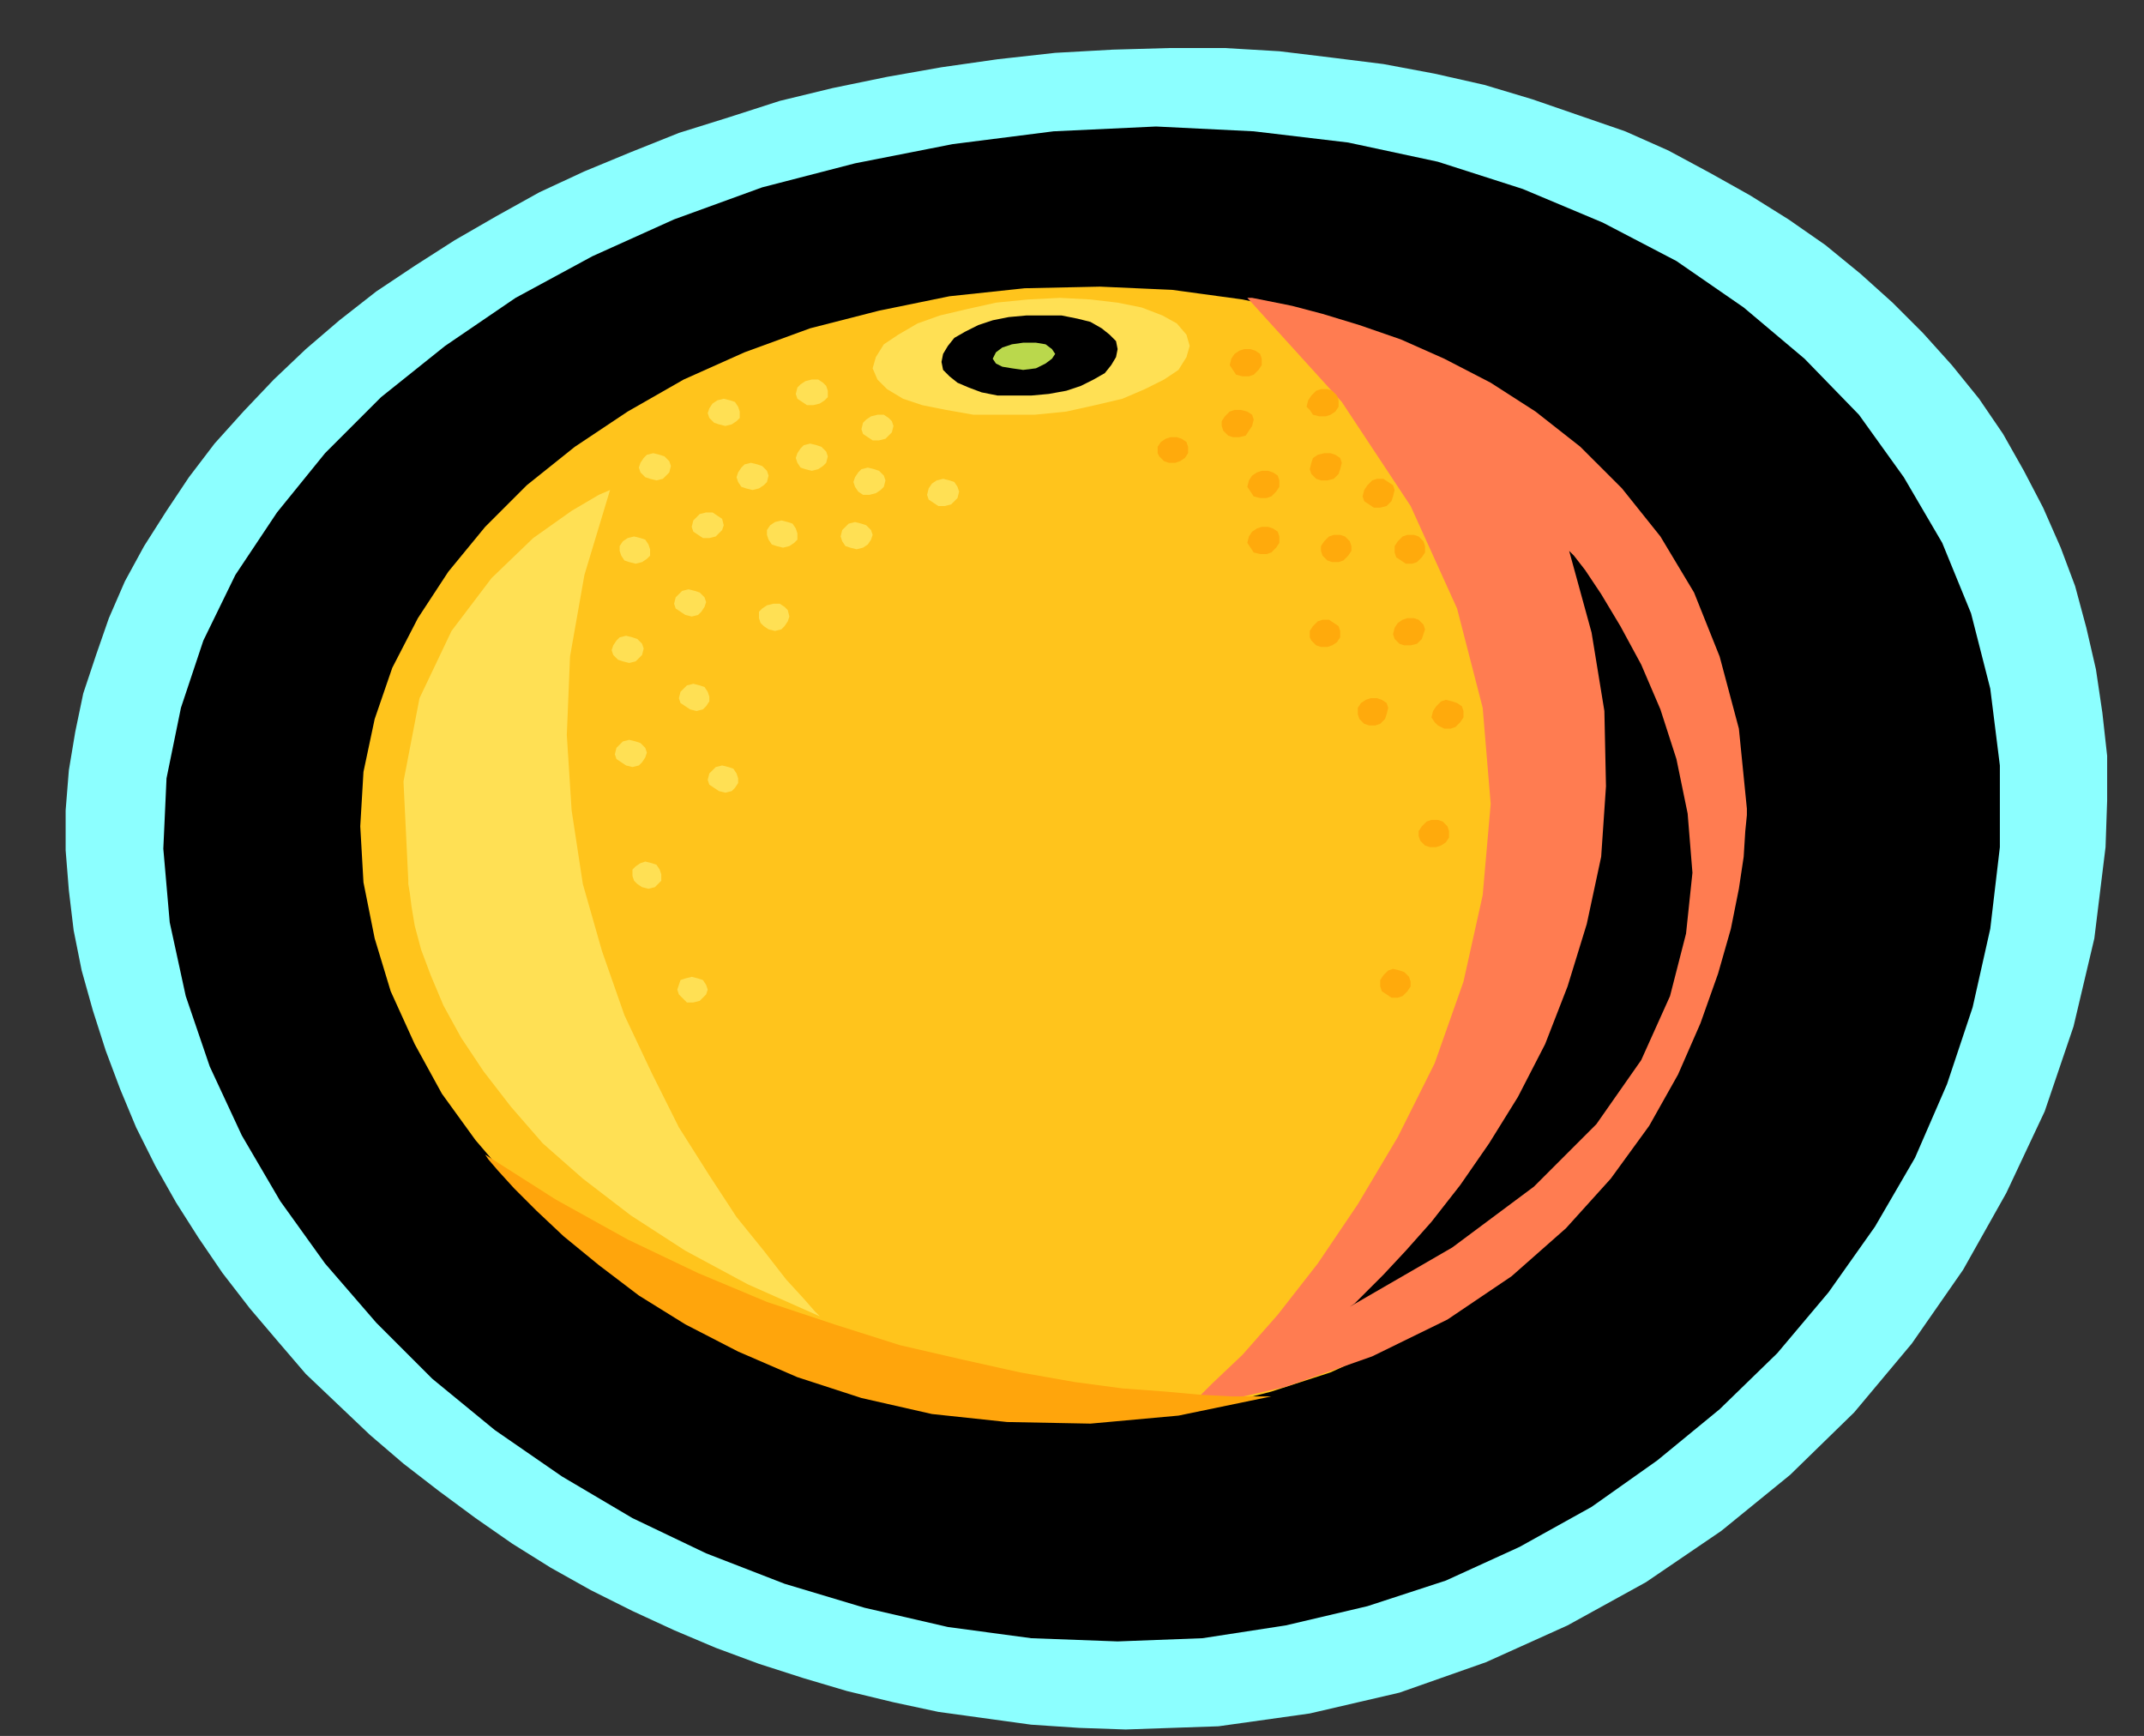 <?xml version="1.0" encoding="UTF-8" standalone="no"?>
<svg
   xmlns:dc="http://purl.org/dc/elements/1.1/"
   xmlns:cc="http://creativecommons.org/ns#"
   xmlns:rdf="http://www.w3.org/1999/02/22-rdf-syntax-ns#"
   xmlns:svg="http://www.w3.org/2000/svg"
   xmlns="http://www.w3.org/2000/svg"
   xmlns:sodipodi="http://sodipodi.sourceforge.net/DTD/sodipodi-0.dtd"
   xmlns:inkscape="http://www.inkscape.org/namespaces/inkscape"
   version="1.0"
   width="34.011mm"
   height="27.534mm"
   id="svg97"
   sodipodi:docname="CLP00241.WMF">
  <rect width="100%" height="100%" fill="#333333" stroke="none"/>
  <sodipodi:namedview
     pagecolor="#ffffff"
     bordercolor="#666666"
     borderopacity="1"
     objecttolerance="10"
     gridtolerance="10"
     guidetolerance="10"
     inkscape:pageopacity="0"
     inkscape:pageshadow="2"
     inkscape:window-width="640"
     inkscape:window-height="480"
     id="namedview99" />
  <defs
     id="defs3">
    <pattern
       id="WMFhbasepattern"
       patternUnits="userSpaceOnUse"
       width="6"
       height="6"
       x="0"
       y="0" />
  </defs>
  <path
     style="fill:#8cffff;fill-rule:evenodd;fill-opacity:1;stroke:none;"
     d="  M 67.488,103.68   L 73.056,103.488   L 78.528,102.72   L 83.904,101.472   L 89.088,99.648   L 93.984,97.44   L 98.688,94.848   L 103.2,91.776   L 107.328,88.416   L 111.168,84.672   L 114.624,80.544   L 117.696,76.128   L 120.288,71.52   L 122.592,66.624   L 124.32,61.536   L 125.568,56.256   L 126.24,50.784   L 126.336,48   L 126.336,45.312   L 126.048,42.72   L 125.664,40.128   L 125.088,37.632   L 124.416,35.136   L 123.552,32.832   L 122.496,30.432   L 121.344,28.224   L 120.096,26.016   L 118.656,23.904   L 117.024,21.888   L 115.296,19.968   L 113.472,18.144   L 111.552,16.416   L 109.44,14.688   L 107.232,13.152   L 104.928,11.712   L 102.528,10.368   L 100.032,9.024   L 97.44,7.872   L 94.656,6.912   L 91.872,5.952   L 88.992,5.088   L 86.016,4.416   L 82.944,3.84   L 79.872,3.456   L 76.704,3.072   L 73.44,2.88   L 70.08,2.88   L 66.72,2.976   L 63.264,3.168   L 59.808,3.552   L 56.448,4.032   L 53.184,4.608   L 49.92,5.28   L 46.752,6.048   L 43.776,7.008   L 40.704,7.968   L 37.824,9.12   L 35.04,10.272   L 32.352,11.52   L 29.76,12.96   L 27.264,14.4   L 24.864,15.936   L 22.56,17.472   L 20.352,19.2   L 18.336,20.928   L 16.416,22.752   L 14.592,24.672   L 12.864,26.592   L 11.328,28.608   L 9.984,30.624   L 8.64,32.736   L 7.488,34.848   L 6.528,37.056   L 5.76,39.264   L 4.992,41.568   L 4.512,43.872   L 4.128,46.176   L 3.936,48.576   L 3.936,50.976   L 4.128,53.376   L 4.416,55.776   L 4.896,58.176   L 5.568,60.576   L 6.336,62.976   L 7.2,65.28   L 8.16,67.584   L 9.312,69.888   L 10.56,72.096   L 11.904,74.208   L 13.344,76.32   L 14.976,78.432   L 16.608,80.352   L 18.336,82.368   L 20.256,84.192   L 22.176,86.016   L 24.192,87.744   L 26.304,89.376   L 28.512,91.008   L 30.72,92.544   L 33.024,93.984   L 35.424,95.328   L 37.92,96.576   L 40.416,97.728   L 42.912,98.784   L 45.504,99.744   L 48.192,100.608   L 50.784,101.376   L 53.568,102.048   L 56.256,102.624   L 59.04,103.008   L 61.824,103.392   L 64.704,103.584   L 67.488,103.68  z "
     id="path5" />
  <path
     style="fill:#000000;fill-rule:evenodd;fill-opacity:1;stroke:none;"
     d="  M 67.008,98.4   L 72.096,98.208   L 77.088,97.44   L 81.984,96.288   L 86.688,94.752   L 91.104,92.736   L 95.424,90.336   L 99.36,87.552   L 103.104,84.48   L 106.56,81.12   L 109.632,77.472   L 112.416,73.536   L 114.816,69.408   L 116.736,64.992   L 118.272,60.384   L 119.328,55.68   L 119.904,50.784   L 119.904,45.888   L 119.328,41.28   L 118.176,36.768   L 116.448,32.544   L 114.144,28.608   L 111.456,24.864   L 108.192,21.504   L 104.544,18.432   L 100.512,15.648   L 96.096,13.344   L 91.296,11.328   L 86.208,9.696   L 80.832,8.544   L 75.168,7.872   L 69.312,7.584   L 63.168,7.872   L 57.12,8.64   L 51.264,9.792   L 45.696,11.232   L 40.416,13.152   L 35.52,15.36   L 30.912,17.856   L 26.688,20.736   L 22.848,23.808   L 19.488,27.168   L 16.608,30.72   L 14.112,34.464   L 12.192,38.4   L 10.848,42.432   L 9.984,46.656   L 9.792,50.88   L 10.176,55.296   L 11.136,59.712   L 12.576,63.936   L 14.496,68.064   L 16.8,72   L 19.488,75.744   L 22.56,79.296   L 25.92,82.656   L 29.664,85.728   L 33.696,88.512   L 37.92,91.008   L 42.336,93.12   L 47.04,94.944   L 51.84,96.384   L 56.832,97.536   L 61.824,98.208   L 67.008,98.4  z "
     id="path7" />
  <path
     style="fill:#ffc41c;fill-rule:evenodd;fill-opacity:1;stroke:none;"
     d="  M 64.704,85.152   L 68.64,84.96   L 72.48,84.384   L 76.224,83.424   L 79.776,82.272   L 83.136,80.736   L 86.4,78.912   L 89.376,76.8   L 92.256,74.496   L 94.752,72   L 97.152,69.216   L 99.168,66.336   L 100.896,63.168   L 102.24,59.904   L 103.296,56.544   L 104.064,52.992   L 104.352,49.344   L 104.256,45.792   L 103.68,42.336   L 102.72,38.976   L 101.376,35.904   L 99.648,32.928   L 97.536,30.144   L 95.04,27.648   L 92.256,25.344   L 89.28,23.328   L 85.92,21.504   L 82.368,20.064   L 78.528,18.816   L 74.496,17.952   L 70.272,17.376   L 65.952,17.184   L 61.44,17.28   L 56.928,17.76   L 52.704,18.624   L 48.576,19.68   L 44.64,21.12   L 40.992,22.752   L 37.632,24.672   L 34.464,26.784   L 31.584,29.088   L 29.088,31.584   L 26.88,34.272   L 25.056,37.056   L 23.52,40.032   L 22.464,43.104   L 21.792,46.272   L 21.6,49.536   L 21.792,52.896   L 22.464,56.256   L 23.424,59.424   L 24.864,62.592   L 26.496,65.568   L 28.512,68.352   L 30.816,71.04   L 33.312,73.536   L 36.192,75.84   L 39.168,77.952   L 42.432,79.776   L 45.792,81.408   L 49.344,82.752   L 52.992,83.808   L 56.832,84.576   L 60.768,85.056   L 64.704,85.152  z "
     id="path9" />
  <path
     style="fill:#ffe054;fill-rule:evenodd;fill-opacity:1;stroke:none;"
     d="  M 62.016,24.864   L 63.936,24.672   L 65.664,24.288   L 67.296,23.904   L 68.64,23.328   L 69.792,22.752   L 70.656,22.176   L 71.136,21.408   L 71.328,20.736   L 71.136,20.064   L 70.56,19.392   L 69.696,18.912   L 68.448,18.432   L 67.008,18.144   L 65.376,17.952   L 63.552,17.856   L 61.632,17.952   L 59.712,18.144   L 57.984,18.528   L 56.352,18.912   L 55.008,19.392   L 53.856,20.064   L 52.992,20.64   L 52.512,21.408   L 52.32,22.08   L 52.608,22.752   L 53.184,23.328   L 54.144,23.904   L 55.296,24.288   L 56.736,24.576   L 58.368,24.864   L 60.096,24.864   L 62.016,24.864  z "
     id="path11" />
  <path
     style="fill:#000000;fill-rule:evenodd;fill-opacity:1;stroke:none;"
     d="  M 61.824,23.712   L 62.88,23.616   L 63.936,23.424   L 64.8,23.136   L 65.568,22.752   L 66.24,22.368   L 66.624,21.888   L 66.912,21.408   L 67.008,20.928   L 66.912,20.448   L 66.528,20.064   L 66.048,19.68   L 65.376,19.296   L 64.608,19.104   L 63.648,18.912   L 62.592,18.912   L 61.536,18.912   L 60.48,19.008   L 59.52,19.2   L 58.656,19.488   L 57.888,19.872   L 57.216,20.256   L 56.832,20.736   L 56.544,21.216   L 56.448,21.696   L 56.544,22.176   L 56.928,22.56   L 57.408,22.944   L 58.08,23.232   L 58.848,23.52   L 59.808,23.712   L 60.768,23.712   L 61.824,23.712  z "
     id="path13" />
  <path
     style="fill:#bad84c;fill-rule:evenodd;fill-opacity:1;stroke:none;"
     d="  M 61.344,22.176   L 62.112,22.08   L 62.688,21.792   L 63.072,21.504   L 63.264,21.216   L 63.072,20.928   L 62.688,20.64   L 62.112,20.544   L 61.344,20.544   L 60.672,20.64   L 60.096,20.832   L 59.712,21.12   L 59.52,21.504   L 59.712,21.792   L 60.096,21.984   L 60.672,22.08   L 61.344,22.176  z "
     id="path15" />
  <path
     style="fill:#ffe054;fill-rule:evenodd;fill-opacity:1;stroke:none;"
     d="  M 48.768,24.288   L 49.152,24.192   L 49.44,24   L 49.632,23.808   L 49.632,23.424   L 49.536,23.136   L 49.344,22.944   L 49.056,22.752   L 48.672,22.752   L 48.288,22.848   L 48,23.04   L 47.808,23.232   L 47.712,23.616   L 47.808,23.904   L 48.096,24.096   L 48.384,24.288   L 48.768,24.288  z "
     id="path17" />
  <path
     style="fill:#ffe054;fill-rule:evenodd;fill-opacity:1;stroke:none;"
     d="  M 39.36,28.8   L 39.744,28.704   L 39.936,28.512   L 40.128,28.32   L 40.224,27.936   L 40.128,27.648   L 39.84,27.36   L 39.552,27.264   L 39.168,27.168   L 38.784,27.264   L 38.592,27.456   L 38.4,27.744   L 38.304,28.032   L 38.4,28.32   L 38.688,28.608   L 38.976,28.704   L 39.36,28.8  z "
     id="path19" />
  <path
     style="fill:#ffe054;fill-rule:evenodd;fill-opacity:1;stroke:none;"
     d="  M 41.76,42.624   L 42.144,42.528   L 42.336,42.336   L 42.528,42.048   L 42.528,41.76   L 42.432,41.472   L 42.24,41.184   L 41.952,41.088   L 41.568,40.992   L 41.184,41.088   L 40.992,41.28   L 40.8,41.472   L 40.704,41.856   L 40.8,42.144   L 41.088,42.336   L 41.376,42.528   L 41.76,42.624  z "
     id="path21" />
  <path
     style="fill:#ffe054;fill-rule:evenodd;fill-opacity:1;stroke:none;"
     d="  M 46.464,37.824   L 46.848,37.728   L 47.04,37.536   L 47.232,37.248   L 47.328,36.96   L 47.232,36.576   L 47.04,36.384   L 46.752,36.192   L 46.368,36.192   L 45.984,36.288   L 45.696,36.48   L 45.504,36.672   L 45.504,37.056   L 45.6,37.344   L 45.792,37.536   L 46.08,37.728   L 46.464,37.824  z "
     id="path23" />
  <path
     style="fill:#ffe054;fill-rule:evenodd;fill-opacity:1;stroke:none;"
     d="  M 52.128,29.664   L 52.512,29.568   L 52.8,29.376   L 52.992,29.184   L 53.088,28.8   L 52.992,28.512   L 52.704,28.224   L 52.416,28.128   L 52.032,28.032   L 51.648,28.128   L 51.456,28.32   L 51.264,28.608   L 51.168,28.896   L 51.264,29.184   L 51.456,29.472   L 51.744,29.664   L 52.128,29.664  z "
     id="path25" />
  <path
     style="fill:#ffe054;fill-rule:evenodd;fill-opacity:1;stroke:none;"
     d="  M 41.472,36.96   L 41.856,36.864   L 42.048,36.672   L 42.24,36.384   L 42.336,36.096   L 42.24,35.808   L 41.952,35.52   L 41.664,35.424   L 41.28,35.328   L 40.896,35.424   L 40.704,35.616   L 40.512,35.808   L 40.416,36.192   L 40.512,36.48   L 40.8,36.672   L 41.088,36.864   L 41.472,36.96  z "
     id="path27" />
  <path
     style="fill:#ffe054;fill-rule:evenodd;fill-opacity:1;stroke:none;"
     d="  M 46.944,32.832   L 47.328,32.736   L 47.616,32.544   L 47.808,32.352   L 47.808,31.968   L 47.712,31.68   L 47.52,31.392   L 47.232,31.296   L 46.848,31.2   L 46.464,31.296   L 46.176,31.488   L 45.984,31.776   L 45.984,32.064   L 46.08,32.352   L 46.272,32.64   L 46.56,32.736   L 46.944,32.832  z "
     id="path29" />
  <path
     style="fill:#ffe054;fill-rule:evenodd;fill-opacity:1;stroke:none;"
     d="  M 51.36,32.928   L 51.744,32.832   L 52.032,32.64   L 52.224,32.352   L 52.32,32.064   L 52.224,31.776   L 51.936,31.488   L 51.648,31.392   L 51.264,31.296   L 50.88,31.392   L 50.688,31.584   L 50.496,31.776   L 50.4,32.16   L 50.496,32.448   L 50.688,32.736   L 50.976,32.832   L 51.36,32.928  z "
     id="path31" />
  <path
     style="fill:#ffe054;fill-rule:evenodd;fill-opacity:1;stroke:none;"
     d="  M 56.64,30.336   L 57.024,30.24   L 57.216,30.048   L 57.408,29.856   L 57.504,29.472   L 57.408,29.184   L 57.216,28.896   L 56.928,28.8   L 56.544,28.704   L 56.16,28.8   L 55.872,28.992   L 55.68,29.28   L 55.584,29.664   L 55.68,29.952   L 55.968,30.144   L 56.256,30.336   L 56.64,30.336  z "
     id="path33" />
  <path
     style="fill:#ffe054;fill-rule:evenodd;fill-opacity:1;stroke:none;"
     d="  M 42.528,32.256   L 42.912,32.16   L 43.104,31.968   L 43.296,31.776   L 43.392,31.488   L 43.296,31.104   L 43.008,30.912   L 42.72,30.72   L 42.336,30.72   L 41.952,30.816   L 41.76,31.008   L 41.568,31.2   L 41.472,31.584   L 41.568,31.872   L 41.856,32.064   L 42.144,32.256   L 42.528,32.256  z "
     id="path35" />
  <path
     style="fill:#ffe054;fill-rule:evenodd;fill-opacity:1;stroke:none;"
     d="  M 48.672,28.224   L 49.056,28.128   L 49.344,27.936   L 49.536,27.744   L 49.632,27.36   L 49.536,27.072   L 49.248,26.784   L 48.96,26.688   L 48.576,26.592   L 48.192,26.688   L 48,26.88   L 47.808,27.168   L 47.712,27.456   L 47.808,27.744   L 48,28.032   L 48.288,28.128   L 48.672,28.224  z "
     id="path37" />
  <path
     style="fill:#ffe054;fill-rule:evenodd;fill-opacity:1;stroke:none;"
     d="  M 43.488,25.536   L 43.872,25.44   L 44.16,25.248   L 44.352,25.056   L 44.352,24.672   L 44.256,24.384   L 44.064,24.096   L 43.776,24   L 43.392,23.904   L 43.008,24   L 42.72,24.192   L 42.528,24.48   L 42.432,24.768   L 42.528,25.056   L 42.816,25.344   L 43.104,25.44   L 43.488,25.536  z "
     id="path39" />
  <path
     style="fill:#ffe054;fill-rule:evenodd;fill-opacity:1;stroke:none;"
     d="  M 52.704,26.4   L 53.088,26.304   L 53.28,26.112   L 53.472,25.92   L 53.568,25.536   L 53.472,25.248   L 53.28,25.056   L 52.992,24.864   L 52.608,24.864   L 52.224,24.96   L 51.936,25.152   L 51.744,25.344   L 51.648,25.728   L 51.744,26.016   L 52.032,26.208   L 52.32,26.4   L 52.704,26.4  z "
     id="path41" />
  <path
     style="fill:#ffe054;fill-rule:evenodd;fill-opacity:1;stroke:none;"
     d="  M 45.12,29.376   L 45.504,29.28   L 45.792,29.088   L 45.984,28.896   L 46.08,28.512   L 45.984,28.224   L 45.696,27.936   L 45.408,27.84   L 45.024,27.744   L 44.64,27.84   L 44.448,28.032   L 44.256,28.32   L 44.16,28.608   L 44.256,28.896   L 44.448,29.184   L 44.736,29.28   L 45.12,29.376  z "
     id="path43" />
  <path
     style="fill:#ff7c51;fill-rule:evenodd;fill-opacity:1;stroke:none;"
     d="  M 74.784,17.856   L 75.072,17.856   L 76.032,18.048   L 77.472,18.336   L 79.296,18.816   L 81.504,19.488   L 84,20.352   L 86.592,21.504   L 89.376,22.944   L 92.064,24.672   L 94.752,26.784   L 97.248,29.28   L 99.552,32.16   L 101.568,35.52   L 103.104,39.36   L 104.256,43.68   L 104.736,48.48   L 104.736,48.864   L 104.64,49.824   L 104.544,51.36   L 104.256,53.28   L 103.776,55.68   L 103.008,58.368   L 101.952,61.344   L 100.608,64.416   L 98.88,67.488   L 96.576,70.656   L 93.888,73.632   L 90.624,76.512   L 86.784,79.104   L 82.272,81.312   L 77.088,83.136   L 71.136,84.48   L 71.52,84.096   L 72.672,82.944   L 74.496,81.216   L 76.608,78.816   L 79.008,75.744   L 81.408,72.192   L 83.808,68.16   L 86.016,63.744   L 87.744,58.848   L 88.896,53.664   L 89.376,48.192   L 88.896,42.432   L 87.36,36.48   L 84.576,30.336   L 80.448,24.096   L 74.784,17.856  z "
     id="path45" />
  <path
     style="fill:#000000;fill-rule:evenodd;fill-opacity:1;stroke:none;"
     d="  M 80.928,78.336   L 81.216,78.144   L 81.888,77.472   L 82.944,76.416   L 84.288,74.976   L 85.824,73.248   L 87.552,71.04   L 89.28,68.544   L 91.008,65.76   L 92.64,62.592   L 93.984,59.136   L 95.136,55.392   L 96,51.36   L 96.288,47.136   L 96.192,42.624   L 95.424,37.92   L 94.08,33.024   L 94.368,33.312   L 95.04,34.176   L 96,35.616   L 97.152,37.536   L 98.4,39.84   L 99.552,42.528   L 100.512,45.504   L 101.184,48.768   L 101.472,52.32   L 101.088,55.968   L 100.128,59.712   L 98.4,63.552   L 95.712,67.392   L 91.968,71.136   L 87.072,74.784   L 80.928,78.336  z "
     id="path47" />
  <path
     style="fill:#ffe054;fill-rule:evenodd;fill-opacity:1;stroke:none;"
     d="  M 43.488,47.52   L 43.872,47.424   L 44.064,47.232   L 44.256,46.944   L 44.256,46.656   L 44.16,46.368   L 43.968,46.08   L 43.68,45.984   L 43.296,45.888   L 42.912,45.984   L 42.72,46.176   L 42.528,46.368   L 42.432,46.752   L 42.528,47.04   L 42.816,47.232   L 43.104,47.424   L 43.488,47.52  z "
     id="path49" />
  <path
     style="fill:#ffe054;fill-rule:evenodd;fill-opacity:1;stroke:none;"
     d="  M 41.568,60.096   L 41.952,60   L 42.144,59.808   L 42.336,59.616   L 42.432,59.328   L 42.336,59.04   L 42.144,58.752   L 41.856,58.656   L 41.472,58.56   L 41.088,58.656   L 40.8,58.752   L 40.704,59.04   L 40.608,59.328   L 40.704,59.616   L 40.992,59.904   L 41.184,60.096   L 41.568,60.096  z "
     id="path51" />
  <path
     style="fill:#ffe054;fill-rule:evenodd;fill-opacity:1;stroke:none;"
     d="  M 38.88,53.28   L 39.264,53.184   L 39.456,52.992   L 39.648,52.8   L 39.648,52.416   L 39.552,52.128   L 39.36,51.84   L 39.072,51.744   L 38.688,51.648   L 38.4,51.744   L 38.112,51.936   L 37.92,52.128   L 37.92,52.512   L 38.016,52.8   L 38.208,52.992   L 38.496,53.184   L 38.88,53.28  z "
     id="path53" />
  <path
     style="fill:#ffe054;fill-rule:evenodd;fill-opacity:1;stroke:none;"
     d="  M 37.92,45.984   L 38.304,45.888   L 38.496,45.696   L 38.688,45.408   L 38.784,45.12   L 38.688,44.832   L 38.4,44.544   L 38.112,44.448   L 37.728,44.352   L 37.344,44.448   L 37.152,44.64   L 36.96,44.832   L 36.864,45.216   L 36.96,45.504   L 37.248,45.696   L 37.536,45.888   L 37.92,45.984  z "
     id="path55" />
  <path
     style="fill:#ffe054;fill-rule:evenodd;fill-opacity:1;stroke:none;"
     d="  M 38.112,33.792   L 38.496,33.696   L 38.784,33.504   L 38.976,33.312   L 38.976,32.928   L 38.88,32.64   L 38.688,32.352   L 38.4,32.256   L 38.016,32.16   L 37.632,32.256   L 37.344,32.448   L 37.152,32.736   L 37.152,33.024   L 37.248,33.312   L 37.44,33.6   L 37.728,33.696   L 38.112,33.792  z "
     id="path57" />
  <path
     style="fill:#ffe054;fill-rule:evenodd;fill-opacity:1;stroke:none;"
     d="  M 37.728,39.744   L 38.112,39.648   L 38.304,39.456   L 38.496,39.264   L 38.592,38.88   L 38.496,38.592   L 38.208,38.304   L 37.92,38.208   L 37.536,38.112   L 37.152,38.208   L 36.96,38.4   L 36.768,38.688   L 36.672,38.976   L 36.768,39.264   L 37.056,39.552   L 37.344,39.648   L 37.728,39.744  z "
     id="path59" />
  <path
     style="fill:#ffaa0c;fill-rule:evenodd;fill-opacity:1;stroke:none;"
     d="  M 79.104,24.96   L 78.72,24.864   L 78.528,24.576   L 78.336,24.384   L 78.432,24   L 78.624,23.712   L 78.912,23.424   L 79.2,23.328   L 79.584,23.328   L 79.872,23.424   L 80.16,23.712   L 80.256,24   L 80.256,24.384   L 80.064,24.672   L 79.776,24.864   L 79.488,24.96   L 79.104,24.96  z "
     id="path61" />
  <path
     style="fill:#ffaa0c;fill-rule:evenodd;fill-opacity:1;stroke:none;"
     d="  M 85.728,50.784   L 85.44,50.688   L 85.152,50.4   L 85.056,50.112   L 85.056,49.824   L 85.248,49.536   L 85.536,49.248   L 85.824,49.152   L 86.208,49.152   L 86.496,49.248   L 86.784,49.536   L 86.88,49.824   L 86.88,50.208   L 86.688,50.496   L 86.4,50.688   L 86.112,50.784   L 85.728,50.784  z "
     id="path63" />
  <path
     style="fill:#ffaa0c;fill-rule:evenodd;fill-opacity:1;stroke:none;"
     d="  M 82.08,43.488   L 81.792,43.392   L 81.504,43.104   L 81.408,42.816   L 81.408,42.432   L 81.6,42.144   L 81.888,41.952   L 82.176,41.856   L 82.56,41.856   L 82.848,41.952   L 83.136,42.144   L 83.232,42.432   L 83.136,42.816   L 83.04,43.104   L 82.752,43.392   L 82.464,43.488   L 82.08,43.488  z "
     id="path65" />
  <path
     style="fill:#ffaa0c;fill-rule:evenodd;fill-opacity:1;stroke:none;"
     d="  M 79.2,38.784   L 78.912,38.688   L 78.624,38.4   L 78.528,38.208   L 78.528,37.824   L 78.72,37.536   L 79.008,37.248   L 79.296,37.152   L 79.68,37.152   L 79.968,37.344   L 80.256,37.536   L 80.352,37.824   L 80.352,38.208   L 80.16,38.496   L 79.872,38.688   L 79.584,38.784   L 79.2,38.784  z "
     id="path67" />
  <path
     style="fill:#ffaa0c;fill-rule:evenodd;fill-opacity:1;stroke:none;"
     d="  M 75.552,29.856   L 75.168,29.76   L 74.976,29.472   L 74.784,29.184   L 74.88,28.8   L 75.072,28.512   L 75.36,28.32   L 75.648,28.224   L 76.032,28.224   L 76.32,28.32   L 76.608,28.512   L 76.704,28.8   L 76.704,29.184   L 76.512,29.472   L 76.224,29.76   L 75.936,29.856   L 75.552,29.856  z "
     id="path69" />
  <path
     style="fill:#ffaa0c;fill-rule:evenodd;fill-opacity:1;stroke:none;"
     d="  M 84.192,38.688   L 83.904,38.592   L 83.616,38.304   L 83.52,38.016   L 83.616,37.632   L 83.808,37.344   L 84.096,37.152   L 84.384,37.056   L 84.768,37.056   L 85.056,37.152   L 85.344,37.44   L 85.44,37.728   L 85.344,38.016   L 85.248,38.304   L 84.96,38.592   L 84.576,38.688   L 84.192,38.688  z "
     id="path71" />
  <path
     style="fill:#ffaa0c;fill-rule:evenodd;fill-opacity:1;stroke:none;"
     d="  M 79.872,33.696   L 79.584,33.6   L 79.296,33.312   L 79.2,33.024   L 79.2,32.736   L 79.392,32.448   L 79.68,32.16   L 79.968,32.064   L 80.352,32.064   L 80.64,32.16   L 80.928,32.448   L 81.024,32.736   L 81.024,33.024   L 80.832,33.312   L 80.544,33.6   L 80.256,33.696   L 79.872,33.696  z "
     id="path73" />
  <path
     style="fill:#ffaa0c;fill-rule:evenodd;fill-opacity:1;stroke:none;"
     d="  M 75.552,33.216   L 75.168,33.12   L 74.976,32.832   L 74.784,32.544   L 74.88,32.16   L 75.072,31.872   L 75.36,31.68   L 75.648,31.584   L 76.032,31.584   L 76.32,31.68   L 76.608,31.872   L 76.704,32.16   L 76.704,32.544   L 76.512,32.832   L 76.224,33.12   L 75.936,33.216   L 75.552,33.216  z "
     id="path75" />
  <path
     style="fill:#ffaa0c;fill-rule:evenodd;fill-opacity:1;stroke:none;"
     d="  M 70.08,27.744   L 69.792,27.648   L 69.504,27.36   L 69.408,27.168   L 69.408,26.784   L 69.6,26.496   L 69.888,26.304   L 70.176,26.208   L 70.56,26.208   L 70.848,26.304   L 71.136,26.496   L 71.232,26.784   L 71.232,27.168   L 71.04,27.456   L 70.752,27.648   L 70.464,27.744   L 70.08,27.744  z "
     id="path77" />
  <path
     style="fill:#ffaa0c;fill-rule:evenodd;fill-opacity:1;stroke:none;"
     d="  M 84.288,33.792   L 84,33.6   L 83.712,33.408   L 83.616,33.12   L 83.616,32.736   L 83.808,32.448   L 84.096,32.16   L 84.384,32.064   L 84.768,32.064   L 85.056,32.16   L 85.344,32.448   L 85.44,32.736   L 85.44,33.12   L 85.248,33.408   L 84.96,33.696   L 84.672,33.792   L 84.288,33.792  z "
     id="path79" />
  <path
     style="fill:#ffaa0c;fill-rule:evenodd;fill-opacity:1;stroke:none;"
     d="  M 79.2,28.8   L 78.912,28.704   L 78.624,28.416   L 78.528,28.128   L 78.624,27.744   L 78.72,27.456   L 79.008,27.264   L 79.392,27.168   L 79.776,27.168   L 80.064,27.264   L 80.352,27.456   L 80.448,27.744   L 80.352,28.128   L 80.256,28.416   L 79.968,28.704   L 79.584,28.8   L 79.2,28.8  z "
     id="path81" />
  <path
     style="fill:#ffaa0c;fill-rule:evenodd;fill-opacity:1;stroke:none;"
     d="  M 83.424,59.808   L 83.136,59.616   L 82.848,59.424   L 82.752,59.136   L 82.752,58.752   L 82.944,58.464   L 83.232,58.176   L 83.52,58.08   L 83.904,58.176   L 84.192,58.272   L 84.48,58.56   L 84.576,58.848   L 84.576,59.136   L 84.384,59.424   L 84.096,59.712   L 83.808,59.808   L 83.424,59.808  z "
     id="path83" />
  <path
     style="fill:#ffaa0c;fill-rule:evenodd;fill-opacity:1;stroke:none;"
     d="  M 73.92,26.208   L 73.632,26.112   L 73.344,25.824   L 73.248,25.536   L 73.248,25.248   L 73.44,24.96   L 73.728,24.672   L 74.016,24.576   L 74.4,24.576   L 74.784,24.672   L 75.072,24.864   L 75.168,25.152   L 75.072,25.536   L 74.88,25.824   L 74.688,26.112   L 74.304,26.208   L 73.92,26.208  z "
     id="path85" />
  <path
     style="fill:#ffaa0c;fill-rule:evenodd;fill-opacity:1;stroke:none;"
     d="  M 82.368,30.432   L 82.08,30.24   L 81.792,30.048   L 81.696,29.76   L 81.792,29.376   L 81.984,29.088   L 82.272,28.8   L 82.56,28.704   L 82.944,28.704   L 83.232,28.896   L 83.52,29.088   L 83.616,29.376   L 83.52,29.76   L 83.424,30.048   L 83.136,30.336   L 82.752,30.432   L 82.368,30.432  z "
     id="path87" />
  <path
     style="fill:#ffaa0c;fill-rule:evenodd;fill-opacity:1;stroke:none;"
     d="  M 74.496,22.56   L 74.112,22.464   L 73.92,22.176   L 73.728,21.888   L 73.824,21.504   L 74.016,21.216   L 74.304,21.024   L 74.592,20.928   L 74.976,20.928   L 75.264,21.024   L 75.552,21.216   L 75.648,21.504   L 75.648,21.888   L 75.456,22.176   L 75.168,22.464   L 74.88,22.56   L 74.496,22.56  z "
     id="path89" />
  <path
     style="fill:#ffaa0c;fill-rule:evenodd;fill-opacity:1;stroke:none;"
     d="  M 86.592,43.68   L 86.208,43.488   L 86.016,43.296   L 85.824,43.008   L 85.92,42.624   L 86.112,42.336   L 86.4,42.048   L 86.688,41.952   L 87.072,42.048   L 87.36,42.144   L 87.648,42.336   L 87.744,42.624   L 87.744,43.008   L 87.552,43.296   L 87.264,43.584   L 86.976,43.68   L 86.592,43.68  z "
     id="path91" />
  <path
     style="fill:#ffa50c;fill-rule:evenodd;fill-opacity:1;stroke:none;"
     d="  M 29.088,69.216   L 29.28,69.504   L 29.856,70.176   L 30.816,71.232   L 32.16,72.576   L 33.792,74.112   L 35.904,75.84   L 38.304,77.664   L 41.088,79.392   L 44.256,81.024   L 47.808,82.56   L 51.648,83.808   L 55.872,84.768   L 60.384,85.248   L 65.376,85.344   L 70.656,84.864   L 76.224,83.712   L 75.936,83.712   L 75.168,83.712   L 73.824,83.712   L 72,83.616   L 69.888,83.424   L 67.296,83.232   L 64.416,82.848   L 61.152,82.272   L 57.696,81.504   L 53.952,80.64   L 50.016,79.392   L 45.984,78.048   L 41.856,76.32   L 37.632,74.304   L 33.312,71.904   L 29.088,69.216  z "
     id="path93" />
  <path
     style="fill:#ffe054;fill-rule:evenodd;fill-opacity:1;stroke:none;"
     d="  M 36.576,29.376   L 35.904,29.664   L 34.272,30.624   L 31.968,32.256   L 29.472,34.656   L 27.072,37.824   L 25.152,41.856   L 24.192,46.848   L 24.48,52.8   L 24.48,52.992   L 24.576,53.568   L 24.672,54.336   L 24.864,55.488   L 25.248,56.928   L 25.824,58.464   L 26.592,60.288   L 27.648,62.208   L 28.992,64.224   L 30.624,66.336   L 32.544,68.544   L 34.944,70.656   L 37.824,72.864   L 41.088,74.976   L 44.832,76.992   L 49.152,78.912   L 48.864,78.624   L 48.192,77.856   L 47.136,76.704   L 45.792,74.976   L 44.16,72.96   L 42.528,70.464   L 40.704,67.584   L 39.072,64.32   L 37.44,60.864   L 36.096,57.024   L 34.944,52.992   L 34.272,48.576   L 33.984,44.064   L 34.176,39.36   L 35.04,34.464   L 36.576,29.376  z "
     id="path95" />
</svg>
